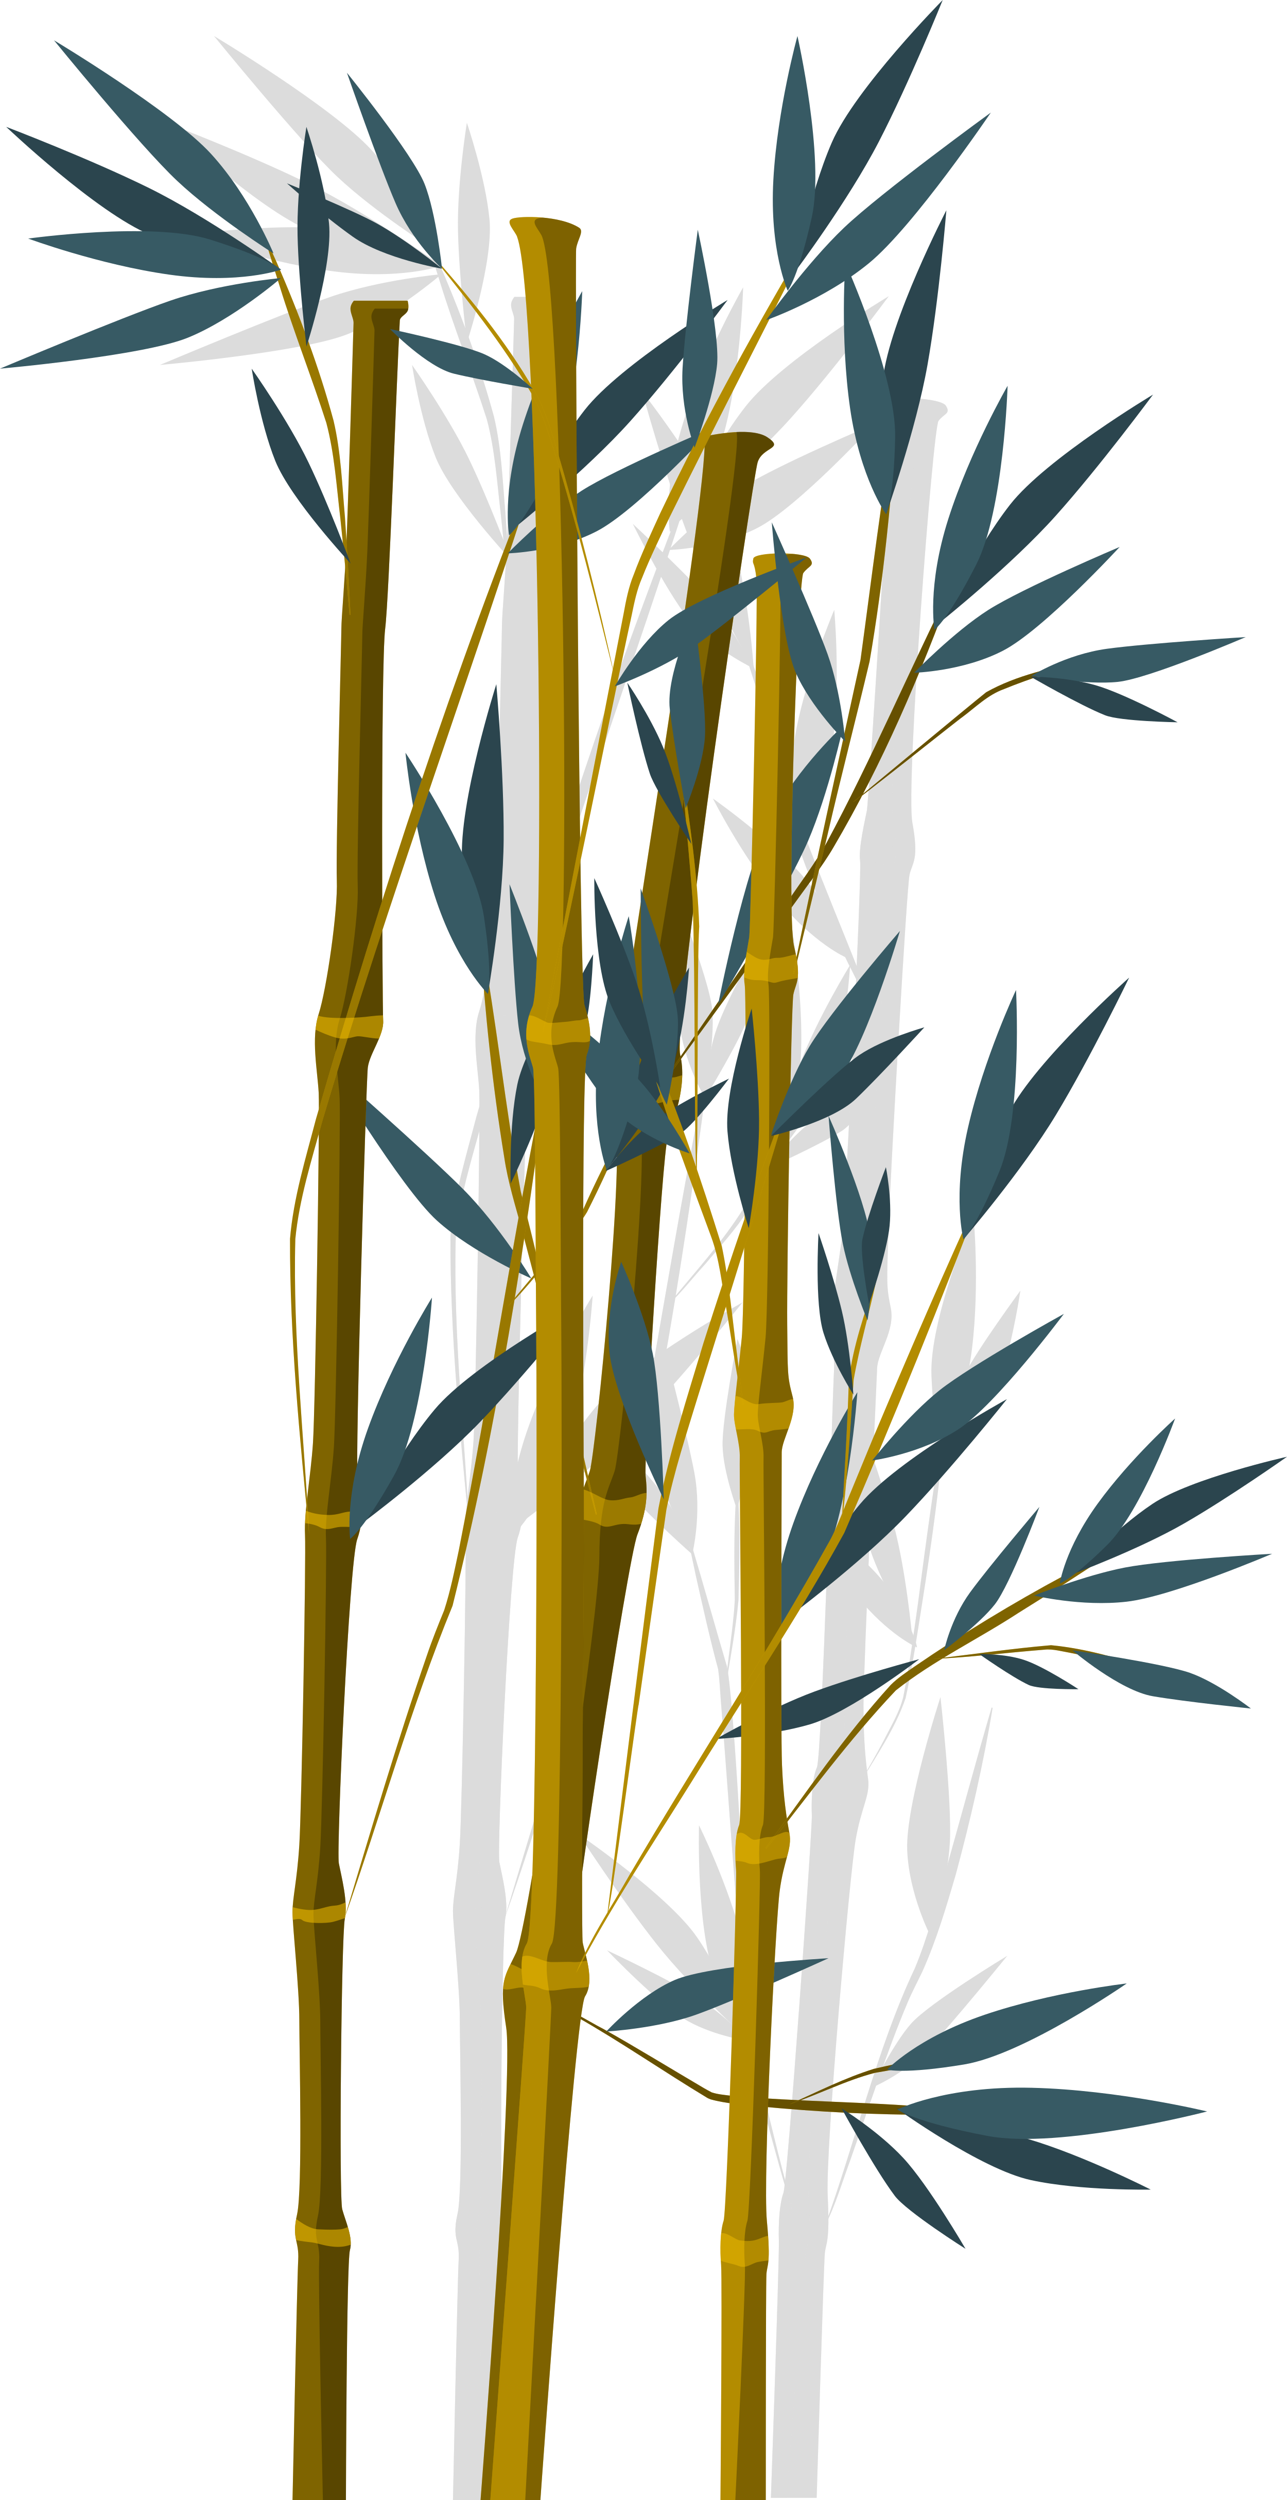 <svg xmlns="http://www.w3.org/2000/svg" id="Calque_2" data-name="Calque 2" viewBox="0 0 512.14 994.43"><defs><style>      .cls-1 {        fill: #ffc800;      }      .cls-2, .cls-3, .cls-4, .cls-5 {        fill: #dcdcdc;      }      .cls-6 {        fill: #375a64;      }      .cls-7 {        fill: #2b454e;      }      .cls-8, .cls-4 {        opacity: .3;      }      .cls-9, .cls-5 {        opacity: .4;      }      .cls-10 {        opacity: .6;      }      .cls-11, .cls-3 {        opacity: .5;      }    </style></defs><g id="OBJECTS"><g><g><g><g><path class="cls-2" d="m226.12,118.07s.76,2.5,0,4.08-3.02,2.24-3.11,3.87c-1.25,22.57-4.25,109.85-5.83,122.75-1.81,14.77-1.14,150.37-.8,156.2.34,5.83-5.44,13.11-6.12,18.65-.68,5.54-5.1,155.62-4.08,164.65,1.02,9.03,3.09,13.99-.15,23.31-3.25,9.33-8.34,123.86-7.32,129.1,1.02,5.25,3.74,15.45,2.38,22.15s-2.38,110.74-1.02,115.7,4.42,11.37,3.06,16.32-1.59,99.57-1.59,99.57h-21.29s1.81-87.43,2.27-95.59c.45-8.16-2.72-8.16-.45-18.26,2.27-10.1.91-64.89.91-77.32s-2.72-37.3-2.72-43.13,1.81-12.43,2.72-26.81c.91-14.38,2.72-114.63,2.27-123.56-.45-8.94,2.27-22.93,3.17-36.53s2.76-130.56,2.29-139.49c-.47-8.94-3.15-21.76,0-31.47,3.15-9.71,7.68-41.19,7.23-53.23-.45-12.05,1.81-95.98,1.81-100.25s1.36-18.65,2.04-34.58c.58-13.63,2.32-70.06,2.81-87.32.04-1.53-1.25-3.77-1.23-5.65.02-1.71,1.36-3.14,1.36-3.14h21.4Z"></path><path class="cls-3" d="m226.12,118.07s.76,2.5,0,4.08-3.02,2.24-3.11,3.87c-1.25,22.57-4.25,109.85-5.83,122.75-1.81,14.77-1.14,150.37-.8,156.2.34,5.83-5.44,13.11-6.12,18.65-.68,5.54-5.1,155.62-4.08,164.65,1.02,9.03,3.09,13.99-.15,23.31-3.25,9.33-8.34,123.86-7.32,129.1,1.02,5.25,3.74,15.45,2.38,22.15s-2.38,110.74-1.02,115.7,4.42,11.37,3.06,16.32-1.59,99.57-1.59,99.57h-21.29s1.81-87.43,2.27-95.59c.45-8.16-2.72-8.16-.45-18.26,2.27-10.1.91-64.89.91-77.32s-2.72-37.3-2.72-43.13,1.81-12.43,2.72-26.81c.91-14.38,2.72-114.63,2.27-123.56-.45-8.94,2.27-22.93,3.17-36.53s2.76-130.56,2.29-139.49c-.47-8.94-3.15-21.76,0-31.47,3.15-9.71,7.68-41.19,7.23-53.23-.45-12.05,1.81-95.98,1.81-100.25s1.36-18.65,2.04-34.58c.58-13.63,2.32-70.06,2.81-87.32.04-1.53-1.25-3.77-1.23-5.65.02-1.71,1.36-3.14,1.36-3.14h21.4Z"></path><path class="cls-4" d="m226.39,121.22c-.04.34-.12.66-.27.94-.76,1.57-3.02,2.23-3.11,3.85-1.27,22.57-4.25,109.86-5.84,122.76-1.8,14.75-1.12,150.36-.8,156.19.35,5.84-5.44,13.11-6.11,18.66-.67,5.53-5.09,155.61-4.09,164.65,1.02,9.03,3.11,13.98-.14,23.31-3.25,9.33-8.34,123.86-7.32,129.11,1.02,5.23,3.74,15.43,2.37,22.14-1.35,6.7-2.37,110.75-1.02,115.7,1.37,4.95,4.41,11.37,3.07,16.32-1.37,4.95-1.59,99.57-1.59,99.57h-9.19s-1.94-87.11-1.49-95.25c.45-8.12-2.72-8.12-.45-18.19,2.25-10.07.9-64.67.9-77.06s-2.72-37.17-2.72-42.97,1.82-12.39,2.72-26.72c.9-14.32,2.72-114.21,2.27-123.12-.45-8.9,2.27-22.83,3.17-36.39.9-13.54,2.76-130.09,2.29-138.99-.47-8.91-3.15-21.68,0-31.37,3.15-9.67,7.68-41.04,7.21-53.03-.45-12.01,1.82-95.62,1.82-99.89s1.37-18.58,2.04-34.45c.57-13.58,2.33-69.82,2.82-87.01.04-1.53-1.27-3.76-1.25-5.65.02-1.7,1.37-3.12,1.37-3.12h13.34Z"></path><g><path class="cls-2" d="m186.89,609.77c-3.79-39.2-7.75-78.48-7.65-117.92,1.37-16.25,6.24-32.02,10.35-47.73,25.73-88.73,54.99-178.23,89.32-263.21-28.15,88.24-60.34,175.16-86.76,263.93-4.24,15.51-9.22,31.03-10.79,47.07-1.05,39.09,3.57,79.62,5.53,117.86h0Z"></path><path class="cls-5" d="m186.89,609.77c-3.79-39.2-7.75-78.48-7.65-117.92,1.37-16.25,6.24-32.02,10.35-47.73,25.73-88.73,54.99-178.23,89.32-263.21-28.15,88.24-60.34,175.16-86.76,263.93-4.24,15.51-9.22,31.03-10.79,47.07-1.05,39.09,3.57,79.62,5.53,117.86h0Z"></path></g><g><path class="cls-2" d="m202.98,243.27c-1.1-12.87-2.31-25.73-3.68-38.56-1.49-12.62-2.33-25.8-5.57-37.93-5.77-18.01-12.94-36.14-18.53-54.25-1.7-5.31-4.16-13.05-5.65-18.39,0,0,.34-.16.34-.16,1.39,2.86,2.65,5.78,3.97,8.67,8.84,20.28,16.87,41.55,22.72,63.15,3.01,12.78,3.41,25.71,4.58,38.71.88,12.91,1.6,25.82,2.2,38.74l-.37.03h0Z"></path><path class="cls-5" d="m202.98,243.27c-1.1-12.87-2.31-25.73-3.68-38.56-1.49-12.62-2.33-25.8-5.57-37.93-5.77-18.01-12.94-36.14-18.53-54.25-1.7-5.31-4.16-13.05-5.65-18.39,0,0,.34-.16.34-.16,1.39,2.86,2.65,5.78,3.97,8.67,8.84,20.28,16.87,41.55,22.72,63.15,3.01,12.78,3.41,25.71,4.58,38.71.88,12.91,1.6,25.82,2.2,38.74l-.37.03h0Z"></path></g><g><path class="cls-2" d="m200.9,762.78c10.55-35.11,20.96-70.29,32.93-104.96,2.04-6.06,4.47-12.05,6.88-17.97,2.51-7.75,4.1-15.82,5.82-23.85,12.7-64.72,22.42-129.99,35.59-194.65,0,0,.4.06.4.06-9.51,72.72-20.71,145.44-38.46,216.65-16.63,40.47-28.8,84.22-43.16,124.71h0Z"></path><path class="cls-5" d="m200.9,762.78c10.55-35.11,20.96-70.29,32.93-104.96,2.04-6.06,4.47-12.05,6.88-17.97,2.51-7.75,4.1-15.82,5.82-23.85,12.7-64.72,22.42-129.99,35.59-194.65,0,0,.4.06.4.06-9.51,72.72-20.71,145.44-38.46,216.65-16.63,40.47-28.8,84.22-43.16,124.71h0Z"></path></g><g><path class="cls-2" d="m266.04,518.85c10.15-12.6,21.44-24.66,29.95-38.42,5.19-11.57,10.84-23,17.12-34.02,0,0,.18.09.18.09-4.61,11.82-9.94,23.42-15.66,34.74-4.8,7.84-11.13,14.49-16.95,21.5-4.84,5.24-9.67,11.53-14.64,16.12h0Z"></path><path class="cls-5" d="m266.04,518.85c10.15-12.6,21.44-24.66,29.95-38.42,5.19-11.57,10.84-23,17.12-34.02,0,0,.18.09.18.09-4.61,11.82-9.94,23.42-15.66,34.74-4.8,7.84-11.13,14.49-16.95,21.5-4.84,5.24-9.67,11.53-14.64,16.12h0Z"></path></g></g><g class="cls-11"><path class="cls-2" d="m216.38,404.97c.12,2.21-.61,4.65-1.63,7.1-3.21-.02-7.03-1.08-8.68-.91-1.92.21-4.64,1.68-8.95.42-2.72-.79-5.72-2.1-7.68-3.06v-.02c.2-1.93.53-3.76,1.06-5.53,2.39.76,6.4.96,10.58.87,4.99-.09,7.58-.3,10.3-.66,1.29-.17,3.23-.34,4.94-.38.02,1.11.04,1.85.06,2.17Z"></path><path class="cls-2" d="m207.34,606.72c-1.94.09-5.95-.19-8.19-.06-2.62.15-4.99,1.79-8.05.08-1.76-.98-4.13-1.4-5.84-1.59.06-1.55.16-3.19.33-4.93,3.04,1.17,5.68,1.59,8.81,1.66,3.96.11,5.93-1.25,8.97-1.36,1.82-.06,3.23-.6,4.33-.98.16,2.29.12,4.59-.35,7.18Z"></path><path class="cls-2" d="m201.15,762.52c-1.72.6-3.54,1.19-4.84,1.51-2.49.64-10.65.74-12.22-.74-.8-.74-2.35-.36-3.72-.08-.08-1.3-.12-2.36-.12-3.1,0-.64.02-1.28.06-1.95,2.47.68,6.05,1.36,8.52,1.04,3.29-.42,5.11-1.45,8.15-1.66,2.04-.13,3.19-.79,4.39-1.3.16,2.23.12,4.38-.22,6.27Z"></path><path class="cls-2" d="m203.44,892.65c-1.27.45-2.82.87-5.09.87-4.41,0-7.83-1.45-10.3-1.78-1.57-.21-4.35-.43-6.38-.96-.43-2.1-.72-4.29.02-8.39,2.45,1.81,5.68,3.97,8.73,4.12,4.19.21,6.68.21,8.95,0,.88-.08,1.92-.47,2.92-.91.72,2.38,1.25,4.8,1.14,7.04Z"></path></g><g><path class="cls-2" d="m175.66,109.06s-19.18,16.52-37.22,23.8c-18.04,7.28-74.8,12.3-74.8,12.3,0,0,48.3-20.36,68.05-27.14,19.74-6.79,43.98-8.96,43.98-8.96Z"></path><path class="cls-2" d="m172.67,99.26s-23.4-14.8-38.45-28.96c-15.04-14.16-49.05-55.97-49.05-55.97,0,0,46.92,28.15,62.55,45.2,15.63,17.05,24.95,39.73,24.95,39.73Z"></path><path class="cls-2" d="m175.66,105.71s-28.81-20.78-52.61-32.51c-23.8-11.74-56.95-24.38-56.95-24.38,0,0,35.97,34.19,57.57,43.1,21.61,8.9,51.98,13.8,51.98,13.8Z"></path><path class="cls-2" d="m175.66,105.71s-16.48,5.95-44.59,1.99c-28.11-3.96-56.19-14.36-56.19-14.36,0,0,49.21-6.89,72.44.37,23.23,7.26,28.35,12,28.35,12Z"></path><path class="cls-2" d="m163.97,145.16s14.47,20.45,22.6,37.31c8.13,16.86,16.83,40.32,16.83,40.32,0,0-23.89-25.58-30.03-40.88-6.14-15.29-9.4-36.75-9.4-36.75Z"></path><path class="cls-2" d="m280.31,436.32s-8.26-13.81-10.14-30.42c-1.88-16.62-3.44-55.31-3.44-55.31,0,0,15.69,38.75,16.73,51.37,1.04,12.62-3.16,34.36-3.16,34.36Z"></path><path class="cls-2" d="m338.3,383.79s-12.91,21.03-19.68,38.63c-6.77,17.62-13.53,42.32-13.53,42.32,0,0,22.05-25.87,26.94-41.94,4.89-16.07,6.28-39.01,6.28-39.01Z"></path><path class="cls-2" d="m185.78,48.82s-3.96,24.35-3.53,43.21c.43,18.87,3.56,44.29,3.56,44.29,0,0,10.57-32.31,8.98-49.03-1.58-16.72-9.01-38.47-9.01-38.47Z"></path><path class="cls-2" d="m266.04,218.76s15.77-16.22,29.52-25c13.75-8.78,52.42-25.14,52.42-25.14,0,0-30.44,33.06-46.54,41.35-16.09,8.29-35.4,8.79-35.4,8.79Z"></path><path class="cls-2" d="m269.43,208.01s27.76-22.16,45.46-41.92c17.71-19.77,38.8-48.29,38.8-48.29,0,0-42.61,25.45-57,43.86-14.39,18.41-27.27,46.35-27.27,46.35Z"></path><path class="cls-2" d="m266.58,211.54s-3.09-17.25,5.54-44.29c8.63-27.04,23.61-52.98,23.61-52.98,0,0-1.49,49.66-12.56,71.34-11.07,21.68-16.6,25.92-16.6,25.92Z"></path><path class="cls-2" d="m305.53,464.48s-6.54-16.26-3.59-44.49c2.95-28.23,12.33-56.67,12.33-56.67,0,0,8.65,48.93,2.24,72.4-6.42,23.47-10.97,28.76-10.97,28.76Z"></path><path class="cls-2" d="m296.67,407.27c-4.26,10.06-16.07,29.45-16.07,29.45,0,0,.39-14.12,3.97-25.73,3.58-11.61,15.53-32.51,15.53-32.51,0,0-.89,22.8-3.43,28.79Z"></path><path class="cls-2" d="m335.05,449.77c-9.23,5.86-29.96,15.1-29.96,15.1,0,0,8.34-11.4,17.89-18.92,9.54-7.52,31.25-17.92,31.25-17.92,0,0-13.69,18.26-19.18,21.75Z"></path><path class="cls-2" d="m208.01,605.17s28.54-21.15,46.94-40.26c18.41-19.12,40.51-46.87,40.51-46.87,0,0-43.49,23.9-58.53,41.79-15.04,17.89-28.91,45.35-28.91,45.35Z"></path><path class="cls-2" d="m203.22,611.45s-2.47-17.35,7.13-44.06c9.6-26.71,25.5-52.1,25.5-52.1,0,0-3.27,49.58-15.1,70.84-11.84,21.27-17.52,25.31-17.52,25.31Z"></path></g></g><g><g><path class="cls-2" d="m324.98,993.53s2.81-93.06,3.26-97.37c.45-4.31,2.04-3.88,1.13-22.83-.9-18.96,8.82-127.95,11.08-141.31,2.26-13.36,5.88-17.66,4.97-24.56-.9-6.89-1.81-14.65-1.81-29.3s5.2-127.95,5.43-133.99c.23-6.03,7.24-15.08,5.43-23.91-1.81-8.83-1.58-9.69-.9-31.02.68-21.33,7.24-136.36,8.37-141.31,1.13-4.95,3.84-6.03,1.13-20.68-2.71-14.65,8.14-156.82,10.4-159.84,2.26-3.02,4.97-2.8,2.94-6.03-2.04-3.23-22.38-4.09-23.06-1.29-.68,2.8.45.86.9,8.62s-8.59,149.93-9.27,153.59c-.68,3.66-3.39,14.65-2.71,20.25.68,5.6-5.65,138.08-7.46,151.43s-4.3,28.22-4.52,32.74c-.23,4.52,2.03,12.71,1.58,18.74-.45,6.03-4.75,152.94-6.78,157.47-2.03,4.52-2.26,13.79-2.03,19.17.23,5.39-9.72,145.83-11.31,150.14-1.58,4.31-2.03,12.49-1.81,18.96.23,6.46-3.17,102.32-3.17,102.32h18.22Z"></path><path class="cls-4" d="m324.98,993.53s2.81-93.06,3.26-97.37c.45-4.31,2.04-3.88,1.13-22.83-.9-18.96,8.82-127.95,11.08-141.31,2.26-13.36,5.88-17.66,4.97-24.56-.9-6.89-1.81-14.65-1.81-29.3s5.2-127.95,5.43-133.99c.23-6.03,7.24-15.08,5.43-23.91-1.81-8.83-1.58-9.69-.9-31.02.68-21.33,7.24-136.36,8.37-141.31,1.13-4.95,3.84-6.03,1.13-20.68-2.71-14.65,8.14-156.82,10.4-159.84,2.26-3.02,4.97-2.8,2.94-6.03-2.04-3.23-22.38-4.09-23.06-1.29-.68,2.8.45.86.9,8.62s-8.59,149.93-9.27,153.59c-.68,3.66-3.39,14.65-2.71,20.25.68,5.6-5.65,138.08-7.46,151.43s-4.3,28.22-4.52,32.74c-.23,4.52,2.03,12.71,1.58,18.74-.45,6.03-4.75,152.94-6.78,157.47-2.03,4.52-2.26,13.79-2.03,19.17.23,5.39-9.72,145.83-11.31,150.14-1.58,4.31-2.03,12.49-1.81,18.96.23,6.46-3.17,102.32-3.17,102.32h18.22Z"></path><path class="cls-4" d="m306.75,993.53h6.24s7.2-93.07,7.65-97.36c.47-4.31,2.04-3.89,1.14-22.83-.9-18.97,8.81-127.97,11.08-141.32,2.26-13.35,5.87-17.66,4.98-24.54-.9-6.9-1.82-14.65-1.82-29.31s5.2-127.95,5.43-133.99c.22-6.02,7.24-15.08,5.43-23.9-1.8-8.84-1.57-9.7-.9-31.02.67-21.34,7.24-136.36,8.36-141.32,1.14-4.96,3.86-6.02,1.14-20.68-2.73-14.65,8.14-156.83,10.38-159.84,2.26-3.01,4.98-2.8,2.96-6.02-.96-1.5-5.85-2.49-10.91-2.84-2.55.23-4.37.74-4.57,1.54-.67,2.8.45.87.9,8.63.45,7.75-8.59,149.93-9.26,153.58-.67,3.67-3.39,14.65-2.71,20.25.67,5.6-5.65,138.07-7.47,151.44-1.82,13.35-4.3,28.22-4.53,32.73-.22,4.53,2.04,12.71,1.59,18.75-.45,6.02-4.75,152.94-6.79,157.47-2.02,4.53-2.26,13.78-2.02,19.16.22,5.38-9.73,145.85-11.32,150.14-1.57,4.31-2.02,12.5-1.8,18.97.22,6.45-3.18,102.32-3.18,102.32Z"></path><path class="cls-2" d="m315.04,876.91c-5.1-18.46-9.91-38.8-14.4-57.49-4.69-47.71-5.5-95.78-9.74-143.57-.47-4.28-.79-8.76-1.62-13.01-.93-3.06-4.96-16.99-5.88-20.26-2.74-9.43-6.66-23.24-9.56-32.53,0,0-.4.1-.4.1,1.08,5.55,2.3,11.07,3.46,16.61,2.59,11.57,5.8,25.91,8.88,37.18.54,4.05.75,8.17,1.04,12.26,3.91,47.87,6.66,95.9,12.02,143.66,1.41,5.55,5.06,18.96,6.57,24.57,3.02,10.9,5.88,21.81,9.23,32.63l.38-.14h0Z"></path><path class="cls-4" d="m315.04,876.91c-5.1-18.46-9.91-38.8-14.4-57.49-4.69-47.71-5.5-95.78-9.74-143.57-.47-4.28-.79-8.76-1.62-13.01-.93-3.06-4.96-16.99-5.88-20.26-2.74-9.43-6.66-23.24-9.56-32.53,0,0-.4.1-.4.1,1.08,5.55,2.3,11.07,3.46,16.61,2.59,11.57,5.8,25.91,8.88,37.18.54,4.05.75,8.17,1.04,12.26,3.91,47.87,6.66,95.9,12.02,143.66,1.41,5.55,5.06,18.96,6.57,24.57,3.02,10.9,5.88,21.81,9.23,32.63l.38-.14h0Z"></path><g><path class="cls-2" d="m342.58,708.7c6.43-10.81,13.74-21.36,17.81-33.33,2.69-12.35,4.52-24.79,6.49-37.23,3.97-24.86,7.34-49.81,9.5-74.9l-.2-.03c-4.32,24.8-7.64,49.74-10.91,74.69-1.77,12.44-3.4,24.95-5.87,37.23-1.51,5.98-4.91,11.53-7.67,17.06-2.97,5.54-6.04,11.03-9.31,16.4l.17.11h0Z"></path><path class="cls-4" d="m342.58,708.7c6.43-10.81,13.74-21.36,17.81-33.33,2.69-12.35,4.52-24.79,6.49-37.23,3.97-24.86,7.34-49.81,9.5-74.9l-.2-.03c-4.32,24.8-7.64,49.74-10.91,74.69-1.77,12.44-3.4,24.95-5.87,37.23-1.51,5.98-4.91,11.53-7.67,17.06-2.97,5.54-6.04,11.03-9.31,16.4l.17.11h0Z"></path></g><g><path class="cls-2" d="m288.72,671.29c1.88-11.59,4.03-23.13,5.15-34.83.41-15.06.78-30.18-.41-45.22,0,0-.2,0-.2,0-1.35,15.02-1.07,30.1-.86,45.16-.59,11.55-2.94,23.73-3.67,34.9h0Z"></path><path class="cls-4" d="m288.72,671.29c1.88-11.59,4.03-23.13,5.15-34.83.41-15.06.78-30.18-.41-45.22,0,0-.2,0-.2,0-1.35,15.02-1.07,30.1-.86,45.16-.59,11.55-2.94,23.73-3.67,34.9h0Z"></path></g><g><path class="cls-2" d="m328.25,885.39c4.14-8.11,6.67-16.82,9.8-25.33,7.12-20.13,14.88-44.13,23.14-63.61,1.7-4.04,3.92-8.24,5.82-12.19,5.65-12.59,9.48-25.56,13.33-38.7,5.87-21.71,11-44.11,14.66-66.28,0,0-.4-.09-.4-.09-6.33,21.54-12.23,43.63-18.35,65.22-3.67,12.89-7.07,26.18-12.21,38.48-15.18,32.06-23.86,69.87-35.8,102.49h0Z"></path><path class="cls-4" d="m328.25,885.39c4.14-8.11,6.67-16.82,9.8-25.33,7.12-20.13,14.88-44.13,23.14-63.61,1.7-4.04,3.92-8.24,5.82-12.19,5.65-12.59,9.48-25.56,13.33-38.7,5.87-21.71,11-44.11,14.66-66.28,0,0-.4-.09-.4-.09-6.33,21.54-12.23,43.63-18.35,65.22-3.67,12.89-7.07,26.18-12.21,38.48-15.18,32.06-23.86,69.87-35.8,102.49h0Z"></path></g><g><path class="cls-2" d="m288.68,232.15c1.17,7.67,3.87,14.65,6.01,21.9,5.28,16.97,12.12,36.71,16.19,54.03.85,3.58,1.4,7.6,2.05,11.26,2.39,11.4,6.37,21.83,10.42,32.37,7.06,17.12,15.04,34.16,24.01,50.1,0,0,.35-.21.35-.21-6.62-17.31-13.85-34.67-20.67-51.87-4.05-10.28-8.52-20.63-11.14-31.51-5.5-29.53-18.96-58.32-27.21-86.08h0Z"></path><path class="cls-3" d="m288.68,232.15c1.17,7.67,3.87,14.65,6.01,21.9,5.28,16.97,12.12,36.71,16.19,54.03.85,3.58,1.4,7.6,2.05,11.26,2.39,11.4,6.37,21.83,10.42,32.37,7.06,17.12,15.04,34.16,24.01,50.1,0,0,.35-.21.35-.21-6.62-17.31-13.85-34.67-20.67-51.87-4.05-10.28-8.52-20.63-11.14-31.51-5.5-29.53-18.96-58.32-27.21-86.08h0Z"></path></g></g><g class="cls-9"><path class="cls-2" d="m330.27,526.72c-.06,1.07.04,2.31.18,3.71v.02c1.14.89,3.12,1.77,6,1.34,3.73-.54,6.77,2.16,9.04,1.4,1.65-.54,5.14-.08,7.4-.93,1.1-3.09,1.98-6.34,1.84-9.6-2.14,1.05-6.3,2.23-8.57,2.35-2.26.1-9.61-1.07-11.3-1.19-1.69-.12-3.04-1.59-4.18-1.17-.22,1.73-.37,3.13-.41,4.06Z"></path><path class="cls-2" d="m342.18,341.6c1.82,1.03,6.3,1.32,8.44,2,2.55.82,7.47.49,9.42-.33.98-.41,2.26.1,3.3.29.55-1.73,1-3.77.84-7.23-2.81.66-3.98,1.03-7.47.56-4.14-.56-5.16-.43-7.2-.37-1.71.04-5.18-1.77-6.85-2.08-.37,2.6-.59,5.13-.49,7.15Z"></path><path class="cls-2" d="m323.13,713.28c1.69.6,3.79,1.15,5.45,1.9,2.31,1.05,4.94,3.4,8.32,2.27,2.35-.8,5.71-1.54,7.81-2.25.71-2.66,1.08-4.99.71-7.73-.04-.37-.1-.7-.14-1.07-1.92.68-5.43,3.77-7.36,3.77-2.63,0-7.63-1.13-9.42-1.28-1.31-.12-3.12-2-4.47-2.55-.47,2.08-.73,4.51-.9,6.94Z"></path><path class="cls-2" d="m309.93,884.97c1.92.23,4.63.08,6.18.58,2.3.72,7.55,2.1,9.59,1.28.96-.37,2.51-.35,3.9-.35.04-1.48.06-3.26.02-5.48-2.65.21-4.24,1.09-7.87-.02-4.53-1.38-5.24-2.43-8.36-3.32-1.16-.33-2.08-.54-2.77-.56-.39,2.39-.59,5.13-.67,7.87Z"></path></g><g><path class="cls-2" d="m293.33,600.53s5.42-22.49,7.36-34.38c1.94-11.89-7.24-33.57-7.24-33.57,0,0-6.14,31.91-5.92,42.41.21,10.5,5.8,25.54,5.8,25.54Z"></path><path class="cls-2" d="m346.93,830.36s12.9-5.3,22.83-15.86c9.93-10.56,31.1-36.61,31.1-36.61,0,0-31.01,18.75-38.29,26.97-7.27,8.22-15.65,25.49-15.65,25.49Z"></path><path class="cls-2" d="m298.46,811.87s-10.93-10.89-20.47-17.17c-9.54-6.28-36.42-18.97-36.42-18.97,0,0,21.09,22.06,32.27,28.22,11.18,6.17,24.62,7.91,24.62,7.91Z"></path><path class="cls-2" d="m298.55,812.06s-22.86-20.63-37.15-38.65c-14.29-18.03-31.05-43.81-31.05-43.81,0,0,35.54,24.24,47.02,40.93,11.49,16.68,21.17,41.53,21.17,41.53Z"></path><path class="cls-2" d="m299.9,265.85s-7.91-15.23-15.9-25.1-32.19-32.4-32.19-32.4c0,0,14.91,30.5,24.67,40.8,9.76,10.31,23.42,16.7,23.42,16.7Z"></path><path class="cls-2" d="m299.93,266.08s-17.27-29.58-26.32-53.5c-9.06-23.93-18.11-56.91-18.11-56.91,0,0,29.48,37.69,36.02,59.25,6.54,21.56,8.42,51.16,8.42,51.16Z"></path><path class="cls-2" d="m298.3,811.7s3.58-14.76-2.48-38.61c-6.06-23.85-17.66-47.07-17.66-47.07,0,0-1.31,43.05,7.14,62.38,8.44,19.33,13.01,23.3,13.01,23.3Z"></path><path class="cls-2" d="m374.57,575.07s9.13-13.15,12.25-38.9c3.12-25.75.55-52.99.55-52.99,0,0-17.66,41.82-16.72,64.04.94,22.22,3.92,27.85,3.92,27.85Z"></path><path class="cls-2" d="m319.17,334.45s9.13-13.15,12.25-38.9c3.12-25.75.55-52.99.55-52.99,0,0-17.66,41.82-16.72,64.04.94,22.22,3.92,27.85,3.92,27.85Z"></path><path class="cls-2" d="m362.88,650.08s-2.3-24.91-7.07-42.96c-4.78-18.07-13.4-41.51-13.4-41.51,0,0-1.52,34.91,3.75,50.49,5.26,15.59,16.72,33.97,16.72,33.97Z"></path><path class="cls-2" d="m364.91,655.26s-11.34-4.85-23.91-20.39c-12.57-15.54-22.03-34.38-22.03-34.38,0,0,28.64,20.09,37.11,34.98,8.47,14.89,8.83,19.79,8.83,19.79Z"></path><path class="cls-2" d="m336.76,380.9s-13.11-5.61-27.62-23.56c-14.52-17.95-25.45-39.73-25.45-39.73,0,0,33.09,23.21,42.87,40.42,9.79,17.21,10.2,22.87,10.2,22.87Z"></path><path class="cls-2" d="m370.65,770.83s6.41-21.66,7.33-37.91c.92-16.25-3.74-57.91-3.74-57.91,0,0-13.89,42.66-13.24,60.72.65,18.06,9.66,35.11,9.66,35.11Z"></path><path class="cls-2" d="m275.56,617.73s3.83-15.6.74-32c-3.09-16.4-12.96-53.78-12.96-53.78,0,0-3.6,41.58-.88,53.93,2.71,12.35,13.1,31.86,13.1,31.86Z"></path><path class="cls-2" d="m251.43,594.82c7.02,8.35,23.98,23.38,23.98,23.38,0,0-4.51-13.36-11.34-23.39-6.83-10.03-24.36-26.46-24.36-26.46,0,0,7.54,21.49,11.72,26.47Z"></path><path class="cls-2" d="m373.9,576.25s20.35-16.16,24.94-30.48c4.58-14.32,7.21-32.43,7.21-32.43,0,0-16.98,23.1-22.09,33.21-6.17,12.22-10.06,29.7-10.06,29.7Z"></path></g></g></g><g><g><path class="cls-1" d="m280.13,173.63c3.71,8.17-31.52,222.02-32.1,232.88-.58,10.86-8.36,30.64-3.6,39.91,4.76,9.27-7.41,131.47-9.73,138.67-2.32,7.2-6.02,11.99-6.07,34.03-.05,22.03-18.71,147.82-23.24,157.53-4.53,9.7-6.93,10.58-3.96,29.82s-10.21,187.98-10.21,187.98h20.97s9-169.47,12.55-180.51c3.55-11.04,3.38-28.54,2.81-35.53-.57-6.99,22.08-157.73,26.12-168.1,4.04-10.37,3.96-16.69,3.24-23.2-.72-6.51,6.61-127.74,8.77-134.45s7.96-20.74,4.98-33.17c-2.98-12.44,28.84-229.41,30.84-235.64s10.84-5.23,3.89-9.89c-6.95-4.66-25.26-.29-25.26-.29Z"></path><path class="cls-11" d="m280.13,173.63c3.71,8.17-31.52,222.02-32.1,232.88-.58,10.86-8.36,30.64-3.6,39.91,4.76,9.27-7.41,131.47-9.73,138.67-2.32,7.2-6.02,11.99-6.07,34.03-.05,22.03-18.71,147.82-23.24,157.53-4.53,9.7-6.93,10.58-3.96,29.82s-10.21,187.98-10.21,187.98h20.97s9-169.47,12.55-180.51c3.55-11.04,3.38-28.54,2.81-35.53-.57-6.99,22.08-157.73,26.12-168.1,4.04-10.37,3.96-16.69,3.24-23.2-.72-6.51,6.61-127.74,8.77-134.45s7.96-20.74,4.98-33.17c-2.98-12.44,28.84-229.41,30.84-235.64s10.84-5.23,3.89-9.89c-6.95-4.66-25.26-.29-25.26-.29Z"></path><path class="cls-8" d="m301.49,183.81c-2,6.24-33.82,223.21-30.84,235.65,2.98,12.44-2.82,26.45-4.98,33.17-2.16,6.72-9.49,127.95-8.77,134.46s.8,12.83-3.24,23.2c-4.04,10.36-26.68,161.1-26.11,168.1.55,7,.73,24.49-2.82,35.52-3.55,11.04-12.54,180.52-12.54,180.52h-5.81s7.89-168.74,4.92-187.98c-2.96-19.24-.55-20.11,3.98-29.81,4.53-9.7,23.19-135.49,23.23-157.53.06-22.04,3.75-26.84,6.08-34.03,2.33-7.19,14.48-129.41,9.73-138.68-4.77-9.25,3-29.03,3.59-39.9.59-10.86,38.84-226.51,35.13-234.68,0,0,.02,0,.04-.02,4.65-.19,9.44.17,12.32,2.1,6.96,4.66-1.88,3.65-3.9,9.89Z"></path><g><path class="cls-1" d="m219.08,797.04c7.58,1.8,14.14,6.44,21.01,9.97,13.49,7.56,26.7,15.71,40.01,23.53.47.26,2.66,1.51,3.1,1.7,2.34.78,4.86.98,7.37,1.3,26.9,2.47,54.01,2.37,80.95,4.74,6.66.49,16.56,1.28,23.15,1.98,0,0-.01.41-.01.41-3.88.2-7.75.25-11.62.36l-11.62.09c-23.26.13-46.44-1.11-69.61-3.35-6.36-.71-12.77-1.03-19-2.74-.42-.18-1.16-.44-1.52-.7-17.42-10.5-34.12-22.09-51.8-32.13-3.34-1.74-6.73-4-10.41-4.74,0,0,0-.41,0-.41h0Z"></path><path class="cls-10" d="m219.08,797.04c7.58,1.8,14.14,6.44,21.01,9.97,13.49,7.56,26.7,15.71,40.01,23.53.47.26,2.66,1.51,3.1,1.7,2.34.78,4.86.98,7.37,1.3,26.9,2.47,54.01,2.37,80.95,4.74,6.66.49,16.56,1.28,23.15,1.98,0,0-.01.41-.01.41-3.88.2-7.75.25-11.62.36l-11.62.09c-23.26.13-46.44-1.11-69.61-3.35-6.36-.71-12.77-1.03-19-2.74-.42-.18-1.16-.44-1.52-.7-17.42-10.5-34.12-22.09-51.8-32.13-3.34-1.74-6.73-4-10.41-4.74,0,0,0-.41,0-.41h0Z"></path></g><g><path class="cls-1" d="m237.1,602.41c-8.74-33.55-20.69-80.35-29.43-113.34-2.58-9.48-5.58-19-6.99-28.59-4.72-28.81-7.76-58.25-9.66-87.37,0,0,.41-.05.41-.05,6.08,32.63,9.73,68.29,15.81,100.92,6.12,23.69,11.51,47.47,17.16,71.25l13.1,57.07-.4.1h0Z"></path><path class="cls-9" d="m237.1,602.41c-8.74-33.55-20.69-80.35-29.43-113.34-2.58-9.48-5.58-19-6.99-28.59-4.72-28.81-7.76-58.25-9.66-87.37,0,0,.41-.05.41-.05,6.08,32.63,9.73,68.29,15.81,100.92,6.12,23.69,11.51,47.47,17.16,71.25l13.1,57.07-.4.1h0Z"></path></g><g><path class="cls-1" d="m263.98,430.11c10.94-15.88,38.39-55.73,49.03-70.96,4.75-6.98,11.87-16.55,15.86-23.83,17.91-33.14,33.35-69.57,50.23-103.24,0,0,.38.16.38.16-13.15,36-28.33,71.65-47.79,104.74-4.22,7.32-11.55,16.75-16.49,23.68,0,0-16.91,23.27-16.91,23.27l-33.98,46.42-.33-.24h0Z"></path><path class="cls-10" d="m263.98,430.11c10.94-15.88,38.39-55.73,49.03-70.96,4.75-6.98,11.87-16.55,15.86-23.83,17.91-33.14,33.35-69.57,50.23-103.24,0,0,.38.16.38.16-13.15,36-28.33,71.65-47.79,104.74-4.22,7.32-11.55,16.75-16.49,23.68,0,0-16.91,23.27-16.91,23.27l-33.98,46.42-.33-.24h0Z"></path></g><g><path class="cls-1" d="m339.52,318.97c8.22-6.72,45.38-37.64,52.91-43.63,12.16-6.85,25.86-9.59,39.29-12.69,0,0,.05.2.05.2-10.82,3.65-21.72,6.91-32.25,11.23-6.51,2.34-11.21,7.17-16.72,11.25-.08-.15-43.28,34.33-43.28,33.64h0Z"></path><path class="cls-10" d="m339.52,318.97c8.22-6.72,45.38-37.64,52.91-43.63,12.16-6.85,25.86-9.59,39.29-12.69,0,0,.05.2.05.2-10.82,3.65-21.72,6.91-32.25,11.23-6.51,2.34-11.21,7.17-16.72,11.25-.08-.15-43.28,34.33-43.28,33.64h0Z"></path></g><g><path class="cls-1" d="m314.31,836.93c11.05-4.98,21.83-10.42,33.45-14.05,11.83-2.74,23.54-5.06,35.61-6.34l.04.2c-11.55,3.41-23.49,5.72-35.31,7.74-11.45,2.98-22.92,8.8-33.78,12.45h0Z"></path><path class="cls-10" d="m314.31,836.93c11.05-4.98,21.83-10.42,33.45-14.05,11.83-2.74,23.54-5.06,35.61-6.34l.04.2c-11.55,3.41-23.49,5.72-35.31,7.74-11.45,2.98-22.92,8.8-33.78,12.45h0Z"></path></g><g><path class="cls-6" d="m211.46,508.53s-23.2-10.03-37.6-23.06c-14.4-13.04-43.64-61.82-43.64-61.82,0,0,39.33,34.51,54.03,49.29,14.7,14.78,27.21,35.6,27.21,35.6Z"></path><path class="cls-6" d="m241.25,808.04s13.25-14.45,27.23-20.49c13.98-6.04,61.21-8.67,61.21-8.67,0,0-37.26,16.96-52.76,22.48-15.51,5.53-35.67,6.68-35.67,6.68Z"></path><path class="cls-6" d="m335.62,288.55s-5.91,27-14.07,45.95c-8.16,18.94-35.79,65.1-35.79,65.1,0,0,10.42-53.62,21.09-74.1,10.67-20.47,28.77-36.95,28.77-36.95Z"></path><path class="cls-7" d="m194.14,395.31s6.11-34.93,6.28-61.41c.17-26.5-2.92-61.77-2.92-61.77,0,0-15.04,47.2-13.62,70.49,1.42,23.29,10.26,52.7,10.26,52.7Z"></path><path class="cls-6" d="m194.14,395.31s-12.53-12.21-21.21-39.18c-8.69-26.97-11.58-56.73-11.58-56.73,0,0,27.63,41.19,31.23,65.22,3.6,24.03,1.57,30.69,1.57,30.69Z"></path><path class="cls-7" d="m284.89,691.69s21.71-12.42,39.23-18.88c17.53-6.46,41.67-12.87,41.67-12.87,0,0-27.71,21.28-43.49,25.92-15.79,4.64-37.41,5.82-37.41,5.82Z"></path><path class="cls-6" d="m410.44,268.83s13.6-8.55,30.14-10.79c16.54-2.24,55.13-4.65,55.13-4.65,0,0-38.33,16.52-50.9,17.83-12.57,1.32-34.36-2.39-34.36-2.39Z"></path><path class="cls-7" d="m457.91,870.91s-26.7-13.59-48.66-20.07c-21.98-6.48-52.52-12.27-52.52-12.27,0,0,33.45,24.17,53.37,28.53,19.92,4.36,47.82,3.81,47.82,3.81Z"></path><path class="cls-7" d="m203.2,470.77s10.9-22.09,16.01-40.21c5.11-18.13,9.56-43.31,9.56-43.31,0,0-19.54,27.74-22.92,44.16-3.38,16.42-2.65,39.35-2.65,39.35Z"></path><path class="cls-6" d="m363.76,267.59s15.74-16.19,29.47-24.95c13.72-8.76,52.33-25.1,52.33-25.1,0,0-30.39,33.01-46.45,41.28-16.06,8.27-35.34,8.77-35.34,8.77Z"></path><path class="cls-7" d="m374.71,247.01s27.72-22.12,45.39-41.85c17.68-19.73,38.73-48.21,38.73-48.21,0,0-42.53,25.4-56.9,43.78-14.36,18.38-27.22,46.27-27.22,46.27Z"></path><path class="cls-6" d="m371.86,250.53s-3.09-17.22,5.53-44.21c8.62-26.99,23.57-52.88,23.57-52.88,0,0-1.49,49.58-12.53,71.22-11.05,21.64-16.57,25.88-16.57,25.88Z"></path><path class="cls-6" d="m357.08,839.07s19.04-9.49,53.49-8.66c34.45.83,69.78,9.42,69.78,9.42,0,0-58.37,15.22-87.4,9.73-29.03-5.49-35.87-10.49-35.87-10.49Z"></path><path class="cls-7" d="m439.79,284.51c-10.14-4.03-29.74-15.39-29.74-15.39,0,0,14.1.07,25.77,3.39,11.67,3.32,32.79,14.78,32.79,14.78,0,0-22.77-.38-28.81-2.78Z"></path><path class="cls-7" d="m356.05,873.37c-7.99-10.6-21.18-34.79-21.18-34.79,0,0,14.6,8.99,24.63,19.81s24.72,36.08,24.72,36.08c0,0-23.42-14.79-28.18-21.1Z"></path><path class="cls-7" d="m313.39,643.48s28.49-21.12,46.86-40.19c18.38-19.09,40.44-46.79,40.44-46.79,0,0-43.42,23.86-58.43,41.72-15.01,17.86-28.86,45.27-28.86,45.27Z"></path><path class="cls-6" d="m308.61,649.75s-2.47-17.32,7.11-43.99c9.58-26.67,25.45-52,25.45-52,0,0-3.26,49.49-15.08,70.72-11.81,21.23-17.49,25.27-17.49,25.27Z"></path><path class="cls-6" d="m352.98,823.19s12.02-12.71,38.85-21.82c26.83-9.1,56.54-12.46,56.54-12.46,0,0-40.76,28.26-64.73,32.23-23.97,3.97-30.66,2.05-30.66,2.05Z"></path></g></g><g class="cls-9"><path class="cls-1" d="m257.27,593.86c-.06,3.56-.61,7.42-2.12,12.22-1.1.33-2.69.49-5.28.16-5.32-.64-7.69,2.45-11.26.17-2.16-1.38-6.24-1.87-9.16-2.43.65-5.15,1.59-8.67,2.59-11.58,3.83.95,7.55,4.02,10.63,4.31,3.57.33,5.77-.91,8.16-1.11,1.86-.16,4.55-1.88,6.45-1.75Z"></path><path class="cls-1" d="m227.73,793.66c-1.04.29-2.39.51-4.1.29-2.92-.35-5.92-.43-8.55-.62-2.63-.17-4.79-2.84-7.63-2.82-2.16.02-5.41,1.34-7.26.56.27-4.08,1.35-6.59,2.96-9.85,2.43.56,7.34,3.93,9.42,4.2,2.31.29,6.32.08,8.02.49,1.69.41,3.49-.16,5.04-.16.8,0,1.57-.23,2.2-.25.04,2.47.02,5.25-.1,8.16Z"></path><path class="cls-1" d="m271.47,427.69c-.06,3.34-.53,6.65-1.22,9.76-1.22.08-2.73-.02-6.2.84-5.65,1.4-9.16,2.25-12.1,1.09-2.18-.87-6.61.6-9.06-.52-.04-3.96.67-8.53,1.59-13.12,3.12.04,6.22,3.4,9.61,3.4,4.41,0,8.14-1.73,11.87-.76,2.43.64,4.18-.51,5.51-.68Z"></path></g></g><g><g><path class="cls-1" d="m162.2,119.6s.75,2.5,0,4.08c-.75,1.58-3.02,2.23-3.11,3.86-1.25,22.53-4.24,109.66-5.82,122.53-1.81,14.74-1.14,150.11-.8,155.93.34,5.82-5.43,13.09-6.11,18.62-.68,5.53-5.09,155.35-4.07,164.37,1.02,9.02,3.09,13.96-.15,23.27-3.24,9.31-8.33,123.64-7.31,128.88,1.02,5.24,3.73,15.42,2.37,22.11-1.36,6.69-2.37,110.55-1.02,115.49,1.36,4.95,4.41,11.35,3.05,16.29-1.36,4.95-1.58,99.4-1.58,99.4h-21.25s1.81-87.28,2.26-95.42c.45-8.15-2.71-8.15-.45-18.23,2.26-10.09.9-64.78.9-77.19s-2.71-37.24-2.71-43.06,1.81-12.41,2.71-26.76c.9-14.35,2.71-114.43,2.26-123.35s2.26-22.89,3.17-36.46c.9-13.58,2.76-130.33,2.28-139.25-.47-8.92-3.14-21.72,0-31.42,3.14-9.7,7.67-41.12,7.21-53.14-.45-12.02,1.81-95.81,1.81-100.08s1.36-18.62,2.04-34.52c.58-13.6,2.32-69.94,2.81-87.17.04-1.53-1.25-3.76-1.23-5.64.02-1.7,1.36-3.13,1.36-3.13h21.37Z"></path><path class="cls-11" d="m162.2,119.6s.75,2.5,0,4.08c-.75,1.58-3.02,2.23-3.11,3.86-1.25,22.53-4.24,109.66-5.82,122.53-1.81,14.74-1.14,150.11-.8,155.93.34,5.82-5.43,13.09-6.11,18.62-.68,5.53-5.09,155.35-4.07,164.37,1.02,9.02,3.09,13.96-.15,23.27-3.24,9.31-8.33,123.64-7.31,128.88,1.02,5.24,3.73,15.42,2.37,22.11-1.36,6.69-2.37,110.55-1.02,115.49,1.36,4.95,4.41,11.35,3.05,16.29-1.36,4.95-1.58,99.4-1.58,99.4h-21.25s1.81-87.28,2.26-95.42c.45-8.15-2.71-8.15-.45-18.23,2.26-10.09.9-64.78.9-77.19s-2.71-37.24-2.71-43.06,1.81-12.41,2.71-26.76c.9-14.35,2.71-114.43,2.26-123.35s2.26-22.89,3.17-36.46c.9-13.58,2.76-130.33,2.28-139.25-.47-8.92-3.14-21.72,0-31.42,3.14-9.7,7.67-41.12,7.21-53.14-.45-12.02,1.81-95.81,1.81-100.08s1.36-18.62,2.04-34.52c.58-13.6,2.32-69.94,2.81-87.17.04-1.53-1.25-3.76-1.23-5.64.02-1.7,1.36-3.13,1.36-3.13h21.37Z"></path><path class="cls-8" d="m162.47,122.74c-.04.34-.12.66-.27.94-.75,1.56-3.02,2.22-3.1,3.85-1.26,22.53-4.24,109.67-5.83,122.55-1.8,14.72-1.12,150.1-.8,155.92.35,5.83-5.43,13.08-6.1,18.63-.67,5.52-5.08,155.34-4.08,164.37,1.02,9.01,3.1,13.95-.14,23.27-3.24,9.31-8.32,123.64-7.3,128.89,1.02,5.22,3.73,15.4,2.37,22.1-1.35,6.69-2.37,110.56-1.02,115.5,1.37,4.94,4.41,11.35,3.06,16.29-1.37,4.94-1.59,99.4-1.59,99.4h-9.18s-1.94-86.95-1.49-95.08c.45-8.11-2.71-8.11-.45-18.16,2.24-10.05.9-64.56.9-76.92s-2.71-37.1-2.71-42.89,1.82-12.37,2.71-26.68c.9-14.29,2.71-114.01,2.26-122.91-.45-8.88,2.26-22.79,3.16-36.33.9-13.52,2.75-129.87,2.28-138.75-.47-8.9-3.14-21.64,0-31.32,3.14-9.65,7.67-40.97,7.2-52.94-.45-11.99,1.82-95.46,1.82-99.72s1.37-18.55,2.04-34.39c.57-13.56,2.33-69.7,2.82-86.86.04-1.53-1.26-3.75-1.24-5.64.02-1.7,1.37-3.11,1.37-3.11h13.32Z"></path><g><path class="cls-1" d="m123.04,610.44c-3.78-39.14-7.74-78.35-7.63-117.72,1.36-16.23,6.23-31.96,10.33-47.64,25.69-88.57,54.89-177.92,89.16-262.75-28.1,88.09-60.23,174.85-86.61,263.47-4.23,15.49-9.21,30.97-10.77,46.99-1.05,39.03,3.56,79.48,5.52,117.65h0Z"></path><path class="cls-9" d="m123.04,610.44c-3.78-39.14-7.74-78.35-7.63-117.72,1.36-16.23,6.23-31.96,10.33-47.64,25.69-88.57,54.89-177.92,89.16-262.75-28.1,88.09-60.23,174.85-86.61,263.47-4.23,15.49-9.21,30.97-10.77,46.99-1.05,39.03,3.56,79.48,5.52,117.65h0Z"></path></g><g><path class="cls-1" d="m139.1,244.57c-1.1-12.85-2.31-25.69-3.68-38.5-1.49-12.59-2.33-25.75-5.56-37.87-5.76-17.97-12.92-36.08-18.5-54.16-1.69-5.3-4.15-13.03-5.64-18.35,0,0,.34-.16.34-.16,1.39,2.85,2.65,5.77,3.97,8.65,8.82,20.24,16.84,41.48,22.68,63.04,3.01,12.76,3.41,25.66,4.57,38.65.88,12.89,1.59,25.77,2.19,38.67l-.37.03h0Z"></path><path class="cls-9" d="m139.1,244.57c-1.1-12.85-2.31-25.69-3.68-38.5-1.49-12.59-2.33-25.75-5.56-37.87-5.76-17.97-12.92-36.08-18.5-54.16-1.69-5.3-4.15-13.03-5.64-18.35,0,0,.34-.16.34-.16,1.39,2.85,2.65,5.77,3.97,8.65,8.82,20.24,16.84,41.48,22.68,63.04,3.01,12.76,3.41,25.66,4.57,38.65.88,12.89,1.59,25.77,2.19,38.67l-.37.03h0Z"></path></g><g><path class="cls-1" d="m137.02,763.18c10.53-35.05,20.92-70.17,32.87-104.78,2.04-6.05,4.46-12.03,6.87-17.94,2.51-7.74,4.1-15.79,5.81-23.81,12.68-64.61,22.38-129.76,35.52-194.31,0,0,.4.06.4.06-9.5,72.59-20.67,145.19-38.4,216.28-16.6,40.4-28.75,84.07-43.08,124.5h0Z"></path><path class="cls-9" d="m137.02,763.18c10.53-35.05,20.92-70.17,32.87-104.78,2.04-6.05,4.46-12.03,6.87-17.94,2.51-7.74,4.1-15.79,5.81-23.81,12.68-64.61,22.38-129.76,35.52-194.31,0,0,.4.06.4.06-9.5,72.59-20.67,145.19-38.4,216.28-16.6,40.4-28.75,84.07-43.08,124.5h0Z"></path></g><g><path class="cls-1" d="m202.05,519.67c10.14-12.58,21.41-24.61,29.9-38.35,5.18-11.55,10.82-22.96,17.09-33.97,0,0,.18.09.18.09-4.6,11.8-9.92,23.38-15.63,34.68-4.79,7.82-11.11,14.47-16.92,21.46-4.83,5.23-9.65,11.51-14.62,16.09h0Z"></path><path class="cls-9" d="m202.05,519.67c10.14-12.58,21.41-24.61,29.9-38.35,5.18-11.55,10.82-22.96,17.09-33.97,0,0,.18.09.18.09-4.6,11.8-9.92,23.38-15.63,34.68-4.79,7.82-11.11,14.47-16.92,21.46-4.83,5.23-9.65,11.51-14.62,16.09h0Z"></path></g></g><g class="cls-11"><path class="cls-1" d="m152.47,406c.12,2.21-.61,4.64-1.63,7.09-3.2-.02-7.02-1.07-8.67-.9-1.92.21-4.63,1.68-8.93.41-2.71-.79-5.71-2.09-7.67-3.05v-.02c.2-1.92.53-3.75,1.06-5.52,2.39.75,6.38.96,10.57.87,4.98-.09,7.57-.3,10.28-.66,1.28-.17,3.22-.34,4.94-.38.02,1.11.04,1.85.06,2.17Z"></path><path class="cls-1" d="m143.46,607.39c-1.94.09-5.94-.19-8.18-.06-2.61.15-4.98,1.79-8.04.08-1.75-.98-4.12-1.4-5.83-1.58.06-1.55.16-3.19.33-4.92,3.04,1.17,5.67,1.58,8.79,1.66,3.96.11,5.92-1.24,8.95-1.36,1.82-.06,3.22-.6,4.32-.98.16,2.28.12,4.58-.35,7.16Z"></path><path class="cls-1" d="m137.28,762.92c-1.71.6-3.53,1.19-4.83,1.51-2.49.64-10.63.74-12.2-.74-.8-.74-2.35-.36-3.71-.08-.08-1.3-.12-2.36-.12-3.09,0-.64.02-1.28.06-1.94,2.47.68,6.04,1.36,8.51,1.04,3.28-.41,5.1-1.45,8.14-1.66,2.04-.13,3.18-.79,4.39-1.3.16,2.22.12,4.37-.22,6.26Z"></path><path class="cls-1" d="m139.56,892.82c-1.26.45-2.82.87-5.08.87-4.41,0-7.81-1.45-10.28-1.77-1.57-.21-4.34-.43-6.36-.96-.43-2.09-.71-4.28.02-8.37,2.45,1.81,5.67,3.96,8.71,4.11,4.18.21,6.67.21,8.93,0,.88-.08,1.92-.47,2.92-.9.71,2.38,1.24,4.79,1.14,7.03Z"></path></g><g><path class="cls-6" d="m111.83,110.59s-19.14,16.49-37.16,23.76c-18.01,7.27-74.67,12.28-74.67,12.28,0,0,48.22-20.32,67.93-27.1,19.71-6.78,43.9-8.94,43.9-8.94Z"></path><path class="cls-6" d="m108.84,100.81s-23.36-14.77-38.38-28.91c-15.02-14.14-48.97-55.87-48.97-55.87,0,0,46.84,28.1,62.44,45.12,15.6,17.02,24.91,39.66,24.91,39.66Z"></path><path class="cls-7" d="m111.83,107.25s-28.76-20.74-52.51-32.46C35.55,63.07,2.47,50.46,2.47,50.46c0,0,35.91,34.13,57.47,43.02,21.57,8.89,51.89,13.77,51.89,13.77Z"></path><path class="cls-6" d="m111.83,107.25s-16.45,5.94-44.51,1.98c-28.06-3.96-56.1-14.34-56.1-14.34,0,0,49.12-6.87,72.31.37,23.19,7.25,28.3,11.98,28.3,11.98Z"></path><path class="cls-7" d="m100.16,146.63s14.45,20.42,22.56,37.24c8.11,16.83,16.8,40.25,16.8,40.25,0,0-23.84-25.54-29.98-40.81-6.13-15.27-9.38-36.68-9.38-36.68Z"></path><path class="cls-6" d="m216.3,437.29s-8.25-13.78-10.12-30.37c-1.87-16.59-3.43-55.22-3.43-55.22,0,0,15.67,38.68,16.71,51.28,1.04,12.6-3.15,34.3-3.15,34.3Z"></path><path class="cls-7" d="m274.19,384.85s-12.89,20.99-19.64,38.57c-6.76,17.59-13.51,42.24-13.51,42.24,0,0,22.01-25.82,26.89-41.87,4.88-16.04,6.27-38.94,6.27-38.94Z"></path><path class="cls-7" d="m121.93,50.46s-3.95,24.31-3.52,43.14c.43,18.84,3.55,44.21,3.55,44.21,0,0,10.55-32.25,8.97-48.94-1.58-16.69-9-38.4-9-38.4Z"></path><path class="cls-6" d="m202.05,220.1s15.74-16.19,29.47-24.95c13.72-8.76,52.33-25.1,52.33-25.1,0,0-30.39,33.01-46.45,41.28-16.06,8.27-35.34,8.77-35.34,8.77Z"></path><path class="cls-7" d="m205.43,209.37s27.72-22.12,45.39-41.85c17.68-19.73,38.73-48.21,38.73-48.21,0,0-42.53,25.4-56.9,43.78-14.36,18.38-27.22,46.27-27.22,46.27Z"></path><path class="cls-6" d="m202.59,212.89s-3.09-17.22,5.53-44.21c8.62-26.99,23.57-52.88,23.57-52.88,0,0-1.49,49.58-12.53,71.22-11.05,21.64-16.57,25.88-16.57,25.88Z"></path><path class="cls-6" d="m241.47,465.4s-6.53-16.23-3.59-44.41c2.94-28.18,12.31-56.58,12.31-56.58,0,0,8.64,48.84,2.23,72.28-6.41,23.43-10.95,28.71-10.95,28.71Z"></path><path class="cls-7" d="m232.62,408.29c-4.25,10.05-16.04,29.4-16.04,29.4,0,0,.38-14.09,3.96-25.69,3.57-11.59,15.5-32.45,15.5-32.45,0,0-.89,22.76-3.42,28.74Z"></path><path class="cls-7" d="m270.94,450.72c-9.21,5.85-29.9,15.07-29.9,15.07,0,0,8.33-11.38,17.85-18.89,9.53-7.51,31.2-17.89,31.2-17.89,0,0-13.66,18.23-19.15,21.71Z"></path><path class="cls-7" d="m144.12,605.85s28.49-21.12,46.86-40.19c18.38-19.09,40.44-46.79,40.44-46.79,0,0-43.42,23.86-58.43,41.72-15.01,17.86-28.86,45.27-28.86,45.27Z"></path><path class="cls-6" d="m139.34,612.11s-2.47-17.32,7.11-43.99c9.58-26.67,25.45-52.01,25.45-52.01,0,0-3.26,49.49-15.08,70.72-11.81,21.23-17.49,25.27-17.49,25.27Z"></path></g></g><g><g><path class="cls-1" d="m304.73,994.43s0-85.83.26-89.84,1.83-3.69.18-21.19c-1.65-17.5,3.43-118.86,5.1-131.33,1.66-12.47,5.02-16.64,3.86-22.98s-2.35-13.46-2.94-27.02-.09-118.67-.12-124.27c-.02-5.59,6.44-14.32,4.32-22.4-2.12-8.08-1.93-8.89-2.13-28.66-.2-19.77,1.55-126.55,2.45-131.19.9-4.64,3.5-5.78.27-19.19-3.23-13.42,1.61-145.53,3.69-148.44,2.08-2.9,4.73-2.84,2.62-5.73-2.11-2.89-21.98-2.66-22.52-.03-.55,2.63.48.77,1.23,7.93s-2.32,139.18-2.84,142.6c-.51,3.42-2.71,13.73-1.83,18.88.89,5.15.06,128.07-1.16,140.52-1.22,12.45-3.05,26.33-3.09,30.53-.04,4.2,2.5,11.66,2.3,17.26s1.54,141.78-.26,146.06c-1.8,4.29-1.65,12.87-1.21,17.84.44,4.97-3.59,135.45-4.96,139.51-1.37,4.07-1.48,11.66-1,17.63s-.26,93.5-.26,93.5h18.05Z"></path><path class="cls-8" d="m304.73,994.43s0-85.83.26-89.84,1.83-3.69.18-21.19c-1.65-17.5,3.43-118.86,5.1-131.33,1.66-12.47,5.02-16.64,3.86-22.98s-2.35-13.46-2.94-27.02-.09-118.67-.12-124.27c-.02-5.59,6.44-14.32,4.32-22.4-2.12-8.08-1.93-8.89-2.13-28.66-.2-19.77,1.55-126.55,2.45-131.19.9-4.64,3.5-5.78.27-19.19-3.23-13.42,1.61-145.53,3.69-148.44,2.08-2.9,4.73-2.84,2.62-5.73-2.11-2.89-21.98-2.66-22.52-.03-.55,2.63.48.77,1.23,7.93s-2.32,139.18-2.84,142.6c-.51,3.42-2.71,13.73-1.83,18.88.89,5.15.06,128.07-1.16,140.52-1.22,12.45-3.05,26.33-3.09,30.53-.04,4.2,2.5,11.66,2.3,17.26s1.54,141.78-.26,146.06c-1.8,4.29-1.65,12.87-1.21,17.84.44,4.97-3.59,135.45-4.96,139.51-1.37,4.07-1.48,11.66-1,17.63s-.26,93.5-.26,93.5h18.05Z"></path><path class="cls-8" d="m319.66,227.93c-2.08,2.9-6.92,135.02-3.69,148.43,3.24,13.43.64,14.56-.28,19.2-.9,4.64-2.65,111.42-2.44,131.19.19,19.77.02,20.58,2.13,28.67,2.11,8.07-4.35,16.81-4.33,22.39.03,5.6-.47,110.72.12,124.28.59,13.54,1.78,20.67,2.94,27.01s-2.2,10.51-3.86,22.97c-1.66,12.47-6.73,113.83-5.09,131.34,1.64,17.49.09,17.16-.19,21.18-.26,4.02-.24,89.84-.24,89.84h-12.12s4.29-87.54,3.81-93.5c-.48-5.98-.36-13.56,1-17.64,1.37-4.07,5.4-134.54,4.95-139.5-.43-4.98-.59-13.56,1.21-17.86,1.8-4.28.07-140.45.26-146.05.19-5.6-2.34-13.07-2.3-17.28.03-4.19,1.87-18.07,3.1-30.52,1.21-12.45,2.04-135.37,1.16-140.52-.9-5.15,1.32-15.45,1.82-18.86.52-3.43,3.6-135.45,2.84-142.62-.74-7.15-1.77-5.3-1.23-7.92.19-.92,2.79-1.57,6.16-1.85,3.38.28,6.15.91,6.87,1.89,2.11,2.89-.54,2.83-2.61,5.73Z"></path><g><path class="cls-1" d="m304.7,734.93c16.09-21.94,31.41-44.53,49.73-64.73,2.88-2.88,6.23-5.04,9.4-7.27,19.29-13.21,39.16-25.28,59.72-36.32,0,0,10.28-5.48,10.28-5.48,3.47-1.75,6.9-3.57,10.41-5.25l.21.35c-5.45,3.78-13.77,9.17-19.45,12.83-6.51,4.22-13.1,8.32-19.67,12.43-16.09,10.5-33.83,18.97-48.85,30.86-18.59,19.61-34.68,41.64-51.44,62.84,0,0-.33-.24-.33-.24h0Z"></path><path class="cls-11" d="m304.7,734.93c16.09-21.94,31.41-44.53,49.73-64.73,2.88-2.88,6.23-5.04,9.4-7.27,19.29-13.21,39.16-25.28,59.72-36.32,0,0,10.28-5.48,10.28-5.48,3.47-1.75,6.9-3.57,10.41-5.25l.21.35c-5.45,3.78-13.77,9.17-19.45,12.83-6.51,4.22-13.1,8.32-19.67,12.43-16.09,10.5-33.83,18.97-48.85,30.86-18.59,19.61-34.68,41.64-51.44,62.84,0,0-.33-.24-.33-.24h0Z"></path></g><g><path class="cls-1" d="m295.52,558.66c-2.31-11.04-4.6-27.24-6.56-38.51-1.76-9.51-2.63-19.25-6-28.34-8.93-24.34-18.39-48.74-25.46-73.71-3.47-11.96-3.52-12.97,1.75-.63,10.91,25.38,19.73,51.77,27.96,78.12,2.79,13.16,4.38,30.18,6.13,43.62.82,6.43,1.44,12.97,2.56,19.27l-.38.16h0Z"></path><path class="cls-8" d="m295.52,558.66c-2.31-11.04-4.6-27.24-6.56-38.51-1.76-9.51-2.63-19.25-6-28.34-8.93-24.34-18.39-48.74-25.46-73.71-3.47-11.96-3.52-12.97,1.75-.63,10.91,25.38,19.73,51.77,27.96,78.12,2.79,13.16,4.38,30.18,6.13,43.62.82,6.43,1.44,12.97,2.56,19.27l-.38.16h0Z"></path></g><g><path class="cls-1" d="m277.1,470.77c-1.04-37.46-.29-74.99-1.45-112.41-1.28-16.99-3-33.93-4.28-50.94l.2-.02c3.01,20.29,5.98,40.55,6.67,61.1-.94,13.73-.36,87.55-1.14,102.28h0Z"></path><path class="cls-8" d="m277.1,470.77c-1.04-37.46-.29-74.99-1.45-112.41-1.28-16.99-3-33.93-4.28-50.94l.2-.02c3.01,20.29,5.98,40.55,6.67,61.1-.94,13.73-.36,87.55-1.14,102.28h0Z"></path></g><g><path class="cls-1" d="m315.61,387.2c7.87-38.5,18.52-86.76,26.81-124.69,4.46-32.58,8.41-65.78,14.11-98.19,0,0,.41.05.41.05-2.02,32.88-5.31,66.27-10.92,98.76-5.44,23.01-11.43,45.93-16.75,69,0,0-13.26,55.16-13.26,55.16l-.4-.09h0Z"></path><path class="cls-11" d="m315.61,387.2c7.87-38.5,18.52-86.76,26.81-124.69,4.46-32.58,8.41-65.78,14.11-98.19,0,0,.41.05.41.05-2.02,32.88-5.31,66.27-10.92,98.76-5.44,23.01-11.43,45.93-16.75,69,0,0-13.26,55.16-13.26,55.16l-.4-.09h0Z"></path></g><g><path class="cls-1" d="m371.31,659.84c15.67-1.79,31.26-4.14,46.95-5.46,13.89,1.32,27.37,5.31,40.59,9.59,0,0-.05.2-.05.2-12.42-2.2-25.53-5.46-37.95-7.72-1.82-.3-3.4-.5-5.27-.29-14.64,1.14-29.99,3.09-44.26,3.68h0Z"></path><path class="cls-11" d="m371.31,659.84c15.67-1.79,31.26-4.14,46.95-5.46,13.89,1.32,27.37,5.31,40.59,9.59,0,0-.05.2-.05.2-12.42-2.2-25.53-5.46-37.95-7.72-1.82-.3-3.4-.5-5.27-.29-14.64,1.14-29.99,3.09-44.26,3.68h0Z"></path></g></g><g class="cls-9"><path class="cls-1" d="m305.79,899.08c-.99.21-2.46.25-4.26.64-2.39.51-4.69,2.81-7.57,1.57-2.13-.92-5.44-1.28-7.15-2.15-.21-3.56-.19-7.51.16-10.83,2.2-.62,5.64,2.58,7.46,2.81,1.84.23,3.55.4,5.57,0,2.01-.4,4.59-1.87,5.64-1.75h.02c.31,4.92.28,7.79.12,9.71Z"></path><path class="cls-1" d="m313.17,738.56v.02c-1.45.81-2.32.38-4.93,1.06-3.31.87-7.84,2.66-10.94,1.34-1.63-.72-3.38-.7-4.6-.91-.14-3.36-.09-7.3.45-10.51,0-.02.02-.02.02-.02,2.75-2.13,5,2.32,7.1,2.24,2.08-.08,3.67-1.15,6.04-1.11,2.37.02,6.44-3.19,7.82-1.58.59,3.26,0,5.94-.95,9.47Z"></path><path class="cls-1" d="m313.79,568.16c-1.21.3-3.01.42-5.19.62-3.31.32-3.74,2-7.06.32-2.3-1.17-6.35-.43-8.69-.58-.43-2.26-.8-4.32-.78-5.92.02-1.43.23-3.98.57-7.22,2.15-.45,6.02,3.62,9.14,3.11,3.6-.57,7.96-.42,9.56-.72,1.35-.28,3.27-1.41,4.28-1.24.68,3.9-.5,7.94-1.82,11.64Z"></path><path class="cls-1" d="m317.43,388.95v.02c-.64.19-1.82.34-4.28.79-5.18.94-4.03,1.68-7.24.68-3.22-1-5.11-.21-7.63-.94-.88-.26-1.61-.49-2.16-.74-.02-3.07.48-6.88,1.02-10.13,2.87,1.77,4.43,3.07,6.7,3.13,2.51.06,3.41-.89,5.82-.79,2.06.09,5.57-1.28,7.05-1.36.88,4.49.99,7.28.73,9.34Z"></path></g><g><path class="cls-6" d="m375.72,656.37s2.58-12.42,10.36-23.07c7.78-10.65,27.54-33.94,27.54-33.94,0,0-11.58,30.87-17.72,38.75s-20.18,18.26-20.18,18.26Z"></path><path class="cls-6" d="m265.33,439.39s-7.73-14.08-8.99-30.72c-1.26-16.64-1.4-55.31-1.4-55.31,0,0,14.23,39.24,14.8,51.86.57,12.63-4.41,34.16-4.41,34.16Z"></path><path class="cls-7" d="m262.74,432.58s-3.53-24.38-9.59-42.21c-6.06-17.84-16.66-41.1-16.66-41.1,0,0-.38,33.93,6.14,49.38,6.52,15.45,20.11,33.93,20.11,33.93Z"></path><path class="cls-6" d="m411.49,634.62s20.28-8.1,36.28-11.16c16.01-3.06,58.44-5.45,58.44-5.45,0,0-39.69,16.95-57.81,19.05-18.12,2.1-36.92-2.44-36.92-2.44Z"></path><path class="cls-7" d="m426.72,626.14s26.27-9.73,44.42-20.15c18.15-10.43,41-26.57,41-26.57,0,0-38.2,8.52-53.53,18.75-15.33,10.23-31.89,27.97-31.89,27.97Z"></path><path class="cls-6" d="m421.72,629.84s1.95-13.68,15.1-31.8c13.15-18.11,30.79-33.83,30.79-33.83,0,0-13.4,36.83-27.05,50.32-13.65,13.5-18.84,15.31-18.84,15.31Z"></path><path class="cls-6" d="m274.41,458.75s-9.94-17.96-19.89-28.92c-9.94-10.96-39.9-34.52-39.9-34.52,0,0,18.78,36.2,30.89,47.29,12.11,11.1,28.9,16.15,28.9,16.15Z"></path><path class="cls-6" d="m272.84,321.52s-4.8-25.97-6.32-39.62c-1.52-13.65,9.68-37.33,9.68-37.33,0,0,5.1,36.71,4.32,48.57-.77,11.86-7.69,28.38-7.69,28.38Z"></path><path class="cls-6" d="m497.79,679.57s-25.76-2.63-39-4.89c-13.24-2.26-32.08-18.3-32.08-18.3,0,0,35.91,5.19,46.79,8.99,10.88,3.8,24.28,14.2,24.28,14.2Z"></path><path class="cls-7" d="m258.6,307.74c-3.85-11.63-8.99-36.23-8.99-36.23,0,0,8.91,12.92,14.19,25.53,5.28,12.61,11.31,38.65,11.31,38.65,0,0-14.22-21.02-16.51-27.95Z"></path><path class="cls-7" d="m409.35,670.19c-6.78-3.16-19.66-12.28-19.66-12.28,0,0,9.78-.26,17.66,2.27,7.89,2.53,21.81,11.7,21.81,11.7,0,0-15.78.2-19.81-1.69Z"></path><path class="cls-6" d="m336.34,294.97s-13.84-13.81-19.8-27.7c-5.96-13.89-9.42-59.51-9.42-59.51,0,0,16.69,37.08,22.2,52.41,5.51,15.32,7.01,34.8,7.01,34.8Z"></path><path class="cls-7" d="m352.61,204.52s11.88-33.41,16.49-59.49c4.61-26.09,7.49-61.39,7.49-61.39,0,0-22.74,44.01-25.25,67.21-2.51,23.19,1.27,53.67,1.27,53.67Z"></path><path class="cls-6" d="m352.61,204.52s-10.3-14.14-14.34-42.19c-4.04-28.05-1.9-57.87-1.9-57.87,0,0,20.32,45.24,19.84,69.53-.48,24.29-3.6,30.52-3.6,30.52Z"></path></g></g><g><g><path class="cls-1" d="m205.79,94.19c-.9-2.41-4.98-6.1-1.9-7.23,3.08-1.13,18.83-1.3,26.56,3.62,2.13,1.36-.71,4.75-1.19,8.36s1.19,294.02,3.32,300.8c2.13,6.78,3.32,13.56.95,19.66-2.37,6.1-1.19,161.11-1.19,187.32s-1.19,161.79-.47,165.86c.71,4.07,4.98,15.14.95,21.47-4.03,6.33-17.79,200.39-17.79,200.39h-19.92s14.28-191.58,14.28-195.87-4.27-18.08.24-25.53c4.51-7.46,3.98-218.51,3.74-243.82-.24-25.31-.3-100.38-1.25-104.44-.95-4.07-5.46-13.11-.24-24.4,5.22-11.3,2.68-282.67-6.1-306.17Z"></path><path class="cls-8" d="m205.79,94.19c-.9-2.41-4.98-6.1-1.9-7.23,3.08-1.13,18.83-1.3,26.56,3.62,2.13,1.36-.71,4.75-1.19,8.36s1.19,294.02,3.32,300.8c2.13,6.78,3.32,13.56.95,19.66-2.37,6.1-1.19,161.11-1.19,187.32s-1.19,161.79-.47,165.86c.71,4.07,4.98,15.14.95,21.47-4.03,6.33-17.79,200.39-17.79,200.39h-19.92s14.28-191.58,14.28-195.87-4.27-18.08.24-25.53c4.51-7.46,3.98-218.51,3.74-243.82-.24-25.31-.3-100.38-1.25-104.44-.95-4.07-5.46-13.11-.24-24.4,5.22-11.3,2.68-282.67-6.1-306.17Z"></path><path class="cls-8" d="m231.88,772.58c.71,4.06,4.99,15.13.94,21.47-4.02,6.32-17.78,200.38-17.78,200.38h-6.03s10.36-191.58,10.36-195.86-4.28-18.08.24-25.54c4.51-7.46,3.98-218.51,3.74-243.81-.24-25.32-.3-100.38-1.26-104.45-.94-4.08-5.46-13.11-.24-24.4,5.22-11.29,2.67-282.68-6.1-306.17-.9-2.43-4.99-6.12-1.88-7.24.45-.16,1.18-.31,2.1-.43,5.16.47,10.76,1.65,14.49,4.04,2.14,1.37-.71,4.75-1.18,8.36-.47,3.63,1.18,294.02,3.32,300.81,2.14,6.79,3.32,13.56.96,19.65-2.38,6.12-1.2,161.12-1.2,187.34s-1.18,161.78-.47,165.85Z"></path><g><g><path class="cls-1" d="m215.96,410.89c7.94-41.63,24.07-125.2,32.19-166.77.92-5.12,2.04-10.81,4.06-15.64,2.88-7.82,7.1-16.86,10.59-24.5,18.31-38.36,38.9-75.59,60.61-112.12,0,0,.36.2.36.2-18.92,38.02-38.57,75.59-57.32,113.67-3.57,7.44-7.92,16.39-10.91,24.01-2.11,4.79-3.12,9.83-4.19,15.04-8.97,41.07-25.64,126.05-35.39,166.11h0Z"></path><path class="cls-8" d="m215.96,410.89c7.94-41.63,24.07-125.2,32.19-166.77.92-5.12,2.04-10.81,4.06-15.64,2.88-7.82,7.1-16.86,10.59-24.5,18.31-38.36,38.9-75.59,60.61-112.12,0,0,.36.2.36.2-18.92,38.02-38.57,75.59-57.32,113.67-3.57,7.44-7.92,16.39-10.91,24.01-2.11,4.79-3.12,9.83-4.19,15.04-8.97,41.07-25.64,126.05-35.39,166.11h0Z"></path></g><g><path class="cls-1" d="m229.25,784.78c5.5-13.74,13.96-26.07,21.21-38.94,26.15-44.53,54.52-87.83,79.68-132.91,3.11-5.6,6.15-14.16,8.69-20.12,0,0,8.45-20.48,8.45-20.48,14.27-33.82,29.1-68.22,44.49-101.49,0,0,.38.16.38.16-17.49,46.36-36.48,93.16-56.18,138.65-18.66,34.09-40.55,66.26-60.92,99.3-15.52,24.87-32.47,50.39-45.8,75.83h0Z"></path><path class="cls-8" d="m229.25,784.78c5.5-13.74,13.96-26.07,21.21-38.94,26.15-44.53,54.52-87.83,79.68-132.91,3.11-5.6,6.15-14.16,8.69-20.12,0,0,8.45-20.48,8.45-20.48,14.27-33.82,29.1-68.22,44.49-101.49,0,0,.38.16.38.16-17.49,46.36-36.48,93.16-56.18,138.65-18.66,34.09-40.55,66.26-60.92,99.3-15.52,24.87-32.47,50.39-45.8,75.83h0Z"></path></g><g><path class="cls-1" d="m334.87,607.26c.98-18.34,2.42-40.55,2.92-58.71,1.84-13.36,6.13-26.22,10.63-38.87,0,0,.2.06.2.06-2.85,13.05-6.62,25.89-8.92,39.03-1.36,19.37-2.49,39.59-4.83,58.49h0Z"></path><path class="cls-8" d="m334.87,607.26c.98-18.34,2.42-40.55,2.92-58.71,1.84-13.36,6.13-26.22,10.63-38.87,0,0,.2.06.2.06-2.85,13.05-6.62,25.89-8.92,39.03-1.36,19.37-2.49,39.59-4.83,58.49h0Z"></path></g><g><path class="cls-1" d="m241.76,760.74c5.7-45.77,14.42-115.71,20.26-160.77,4.33-22.4,11.39-44.02,17.91-65.78,10.52-33.01,21.92-66.47,34.24-98.8,0,0,.39.13.39.13-11.32,38.6-24.78,81.26-36.83,119.87-4.55,14.93-9.5,29.81-12.55,45.05-3.07,21.19-7.97,56.1-11.04,77.6-.34-.18-11.38,83.76-12.37,82.71h0Z"></path><path class="cls-8" d="m241.76,760.74c5.7-45.77,14.42-115.71,20.26-160.77,4.33-22.4,11.39-44.02,17.91-65.78,10.52-33.01,21.92-66.47,34.24-98.8,0,0,.39.13.39.13-11.32,38.6-24.78,81.26-36.83,119.87-4.55,14.93-9.5,29.81-12.55,45.05-3.07,21.19-7.97,56.1-11.04,77.6-.34-.18-11.38,83.76-12.37,82.71h0Z"></path></g><g><path class="cls-1" d="m244.68,269.5c-7.6-30.65-15.23-61.38-24.54-91.43-2.41-7.47-4.81-14.97-8.67-21.58-11.56-20.01-26.04-37.71-40.12-55.56,0,0,.11-.12.11-.12,15.03,16.95,29.75,34.6,41.3,54.8,3.87,6.84,6.21,14.51,8.53,22.01,8.89,30.15,16.73,61.37,23.39,91.88h0Z"></path><path class="cls-8" d="m244.68,269.5c-7.6-30.65-15.23-61.38-24.54-91.43-2.41-7.47-4.81-14.97-8.67-21.58-11.56-20.01-26.04-37.71-40.12-55.56,0,0,.11-.12.11-.12,15.03,16.95,29.75,34.6,41.3,54.8,3.87,6.84,6.21,14.51,8.53,22.01,8.89,30.15,16.73,61.37,23.39,91.88h0Z"></path></g></g></g><g class="cls-9"><path class="cls-1" d="m234.25,790.19c-1.71.49-4.51.47-7.1.63-3.66.22-8.15,1.94-12.18,0-2.5-1.22-5.09-1.02-6.85-1.43-.51-3.59-.83-7.58-.26-11.15,3.21-1.43,7.81,2.06,11.36,2.16,3.57.08,6.42-.18,8.73,0,2.31.16,4.6-.41,5.67-.55.73,3.3,1.24,7.05.62,10.34Z"></path><path class="cls-1" d="m234.77,414.02c-1.9,1.06-3.7.24-7.13.49-3.79.24-5.56,1.81-9.86.8-3.72-.88-6.76-.82-8.3-1.92-.19-2.85,0-6.05,1.09-9.54,2.63-.04,6.21,2.83,7.75,2.98,1.73.18,5.29-.33,6.85-.41,1.54-.08,3.55-.59,5.07-.59,1.07,0,2.76-.75,3.77-.84.68,3.06,1.01,6.1.77,9.03Z"></path></g><g><path class="cls-6" d="m276.4,178.01s-5.77-14.99-4.78-31.65c.99-16.66,6.05-54.99,6.05-54.99,0,0,8.83,40.79,7.7,53.38-1.13,12.59-8.96,33.26-8.96,33.26Z"></path><path class="cls-6" d="m175.9,106.88s-11.9-10.79-18.51-26.12c-6.62-15.33-19.34-51.83-19.34-51.83,0,0,26.24,32.46,30.89,44.21,4.66,11.75,6.96,33.74,6.96,33.74Z"></path><path class="cls-7" d="m297.95,488.49s4.28-24.26,4.11-43.09c-.17-18.84-2.95-44.25-2.95-44.25,0,0-10.99,32.1-9.63,48.82,1.35,16.71,8.47,38.52,8.47,38.52Z"></path><path class="cls-6" d="m304.87,127.35s16.03-22.52,30.96-36.74c14.94-14.22,58.46-45.84,58.46-45.84,0,0-30.62,45.24-48.47,59.88-17.85,14.65-40.96,22.7-40.96,22.7Z"></path><path class="cls-7" d="m316.25,108.25s21.29-28.36,33.46-51.88c12.17-23.53,25.43-56.37,25.43-56.37,0,0-34.82,35.24-44.12,56.64-9.3,21.39-14.77,51.62-14.77,51.62Z"></path><path class="cls-6" d="m345.19,525.15s-6.97-16.67-9.79-30.37c-2.82-13.7-5.7-50.97-5.7-50.97,0,0,14.52,32.44,16.62,48.18,2.1,15.74-1.12,33.16-1.12,33.16Z"></path><path class="cls-7" d="m339.59,554.71s-1.32-19.55-4.58-33.22c-3.26-13.68-9.29-31.04-9.29-31.04,0,0-1.66,28.16,2,39.78,3.66,11.62,11.87,24.48,11.87,24.48Z"></path><path class="cls-6" d="m313.46,115.62s-7.3-15.9-5.71-44.19c1.59-28.29,9.58-57.1,9.58-57.1,0,0,10.97,48.37,5.7,72.09-5.28,23.71-9.56,29.2-9.56,29.2Z"></path><path class="cls-6" d="m347.09,580.9s14-17.75,26.76-27.9c12.76-10.15,49.51-30.42,49.51-30.42,0,0-26.84,36-41.98,45.91-15.14,9.91-34.28,12.41-34.28,12.41Z"></path><path class="cls-6" d="m247.21,501.88s9.37,20.57,12.55,36.56c3.18,15.99,4.38,57.94,4.38,57.94,0,0-19.72-40.35-21.59-58.34-1.88-17.99,4.66-36.16,4.66-36.16Z"></path><path class="cls-6" d="m306.83,451.47s6.97-21.51,15.41-35.45c8.44-13.95,35.86-45.72,35.86-45.72,0,0-12.67,43.08-23.43,57.63-10.76,14.55-27.84,23.54-27.84,23.54Z"></path><path class="cls-6" d="m212,154.64s-20.73-3.43-31.36-6.01c-10.63-2.58-25.45-17.76-25.45-17.76,0,0,28.86,6.15,37.55,10.02,8.69,3.86,19.26,13.75,19.26,13.75Z"></path><path class="cls-7" d="m367.83,408.62s-17.47,19.11-27.18,28.39c-9.71,9.28-33.82,14.83-33.82,14.83,0,0,25.58-25.73,35.12-32.2,9.54-6.47,25.88-11.02,25.88-11.02Z"></path><path class="cls-7" d="m343.19,492.88c2.01-9.57,9.34-28.64,9.34-28.64,0,0,2.52,12.44,1.48,23.25s-8.2,31.22-8.2,31.22c0,0-3.82-20.13-2.62-25.83Z"></path><path class="cls-7" d="m175.9,106.88s-23.15-3.95-35.55-12.76-26.17-21.2-26.17-21.2c0,0,25.78,10.43,35.67,15.91,11.94,6.62,26.05,18.05,26.05,18.05Z"></path><path class="cls-6" d="m244.66,273s9.65-17.01,21.46-26.43c11.81-9.43,54.88-24.86,54.88-24.86,0,0-31.33,25.93-44.65,35.3-13.31,9.38-31.69,15.99-31.69,15.99Z"></path><path class="cls-7" d="m383.39,492.94s23.13-26.88,36.83-49.54c13.71-22.67,29.11-54.56,29.11-54.56,0,0-37.08,32.85-47.78,53.58-10.7,20.73-18.16,50.52-18.16,50.52Z"></path><path class="cls-6" d="m383.39,492.94s-4.51-16.9,1.83-44.52c6.34-27.62,19.09-54.66,19.09-54.66,0,0,2.65,49.53-6.56,72.01-9.21,22.48-14.36,27.17-14.36,27.17Z"></path></g></g></g></g></svg>